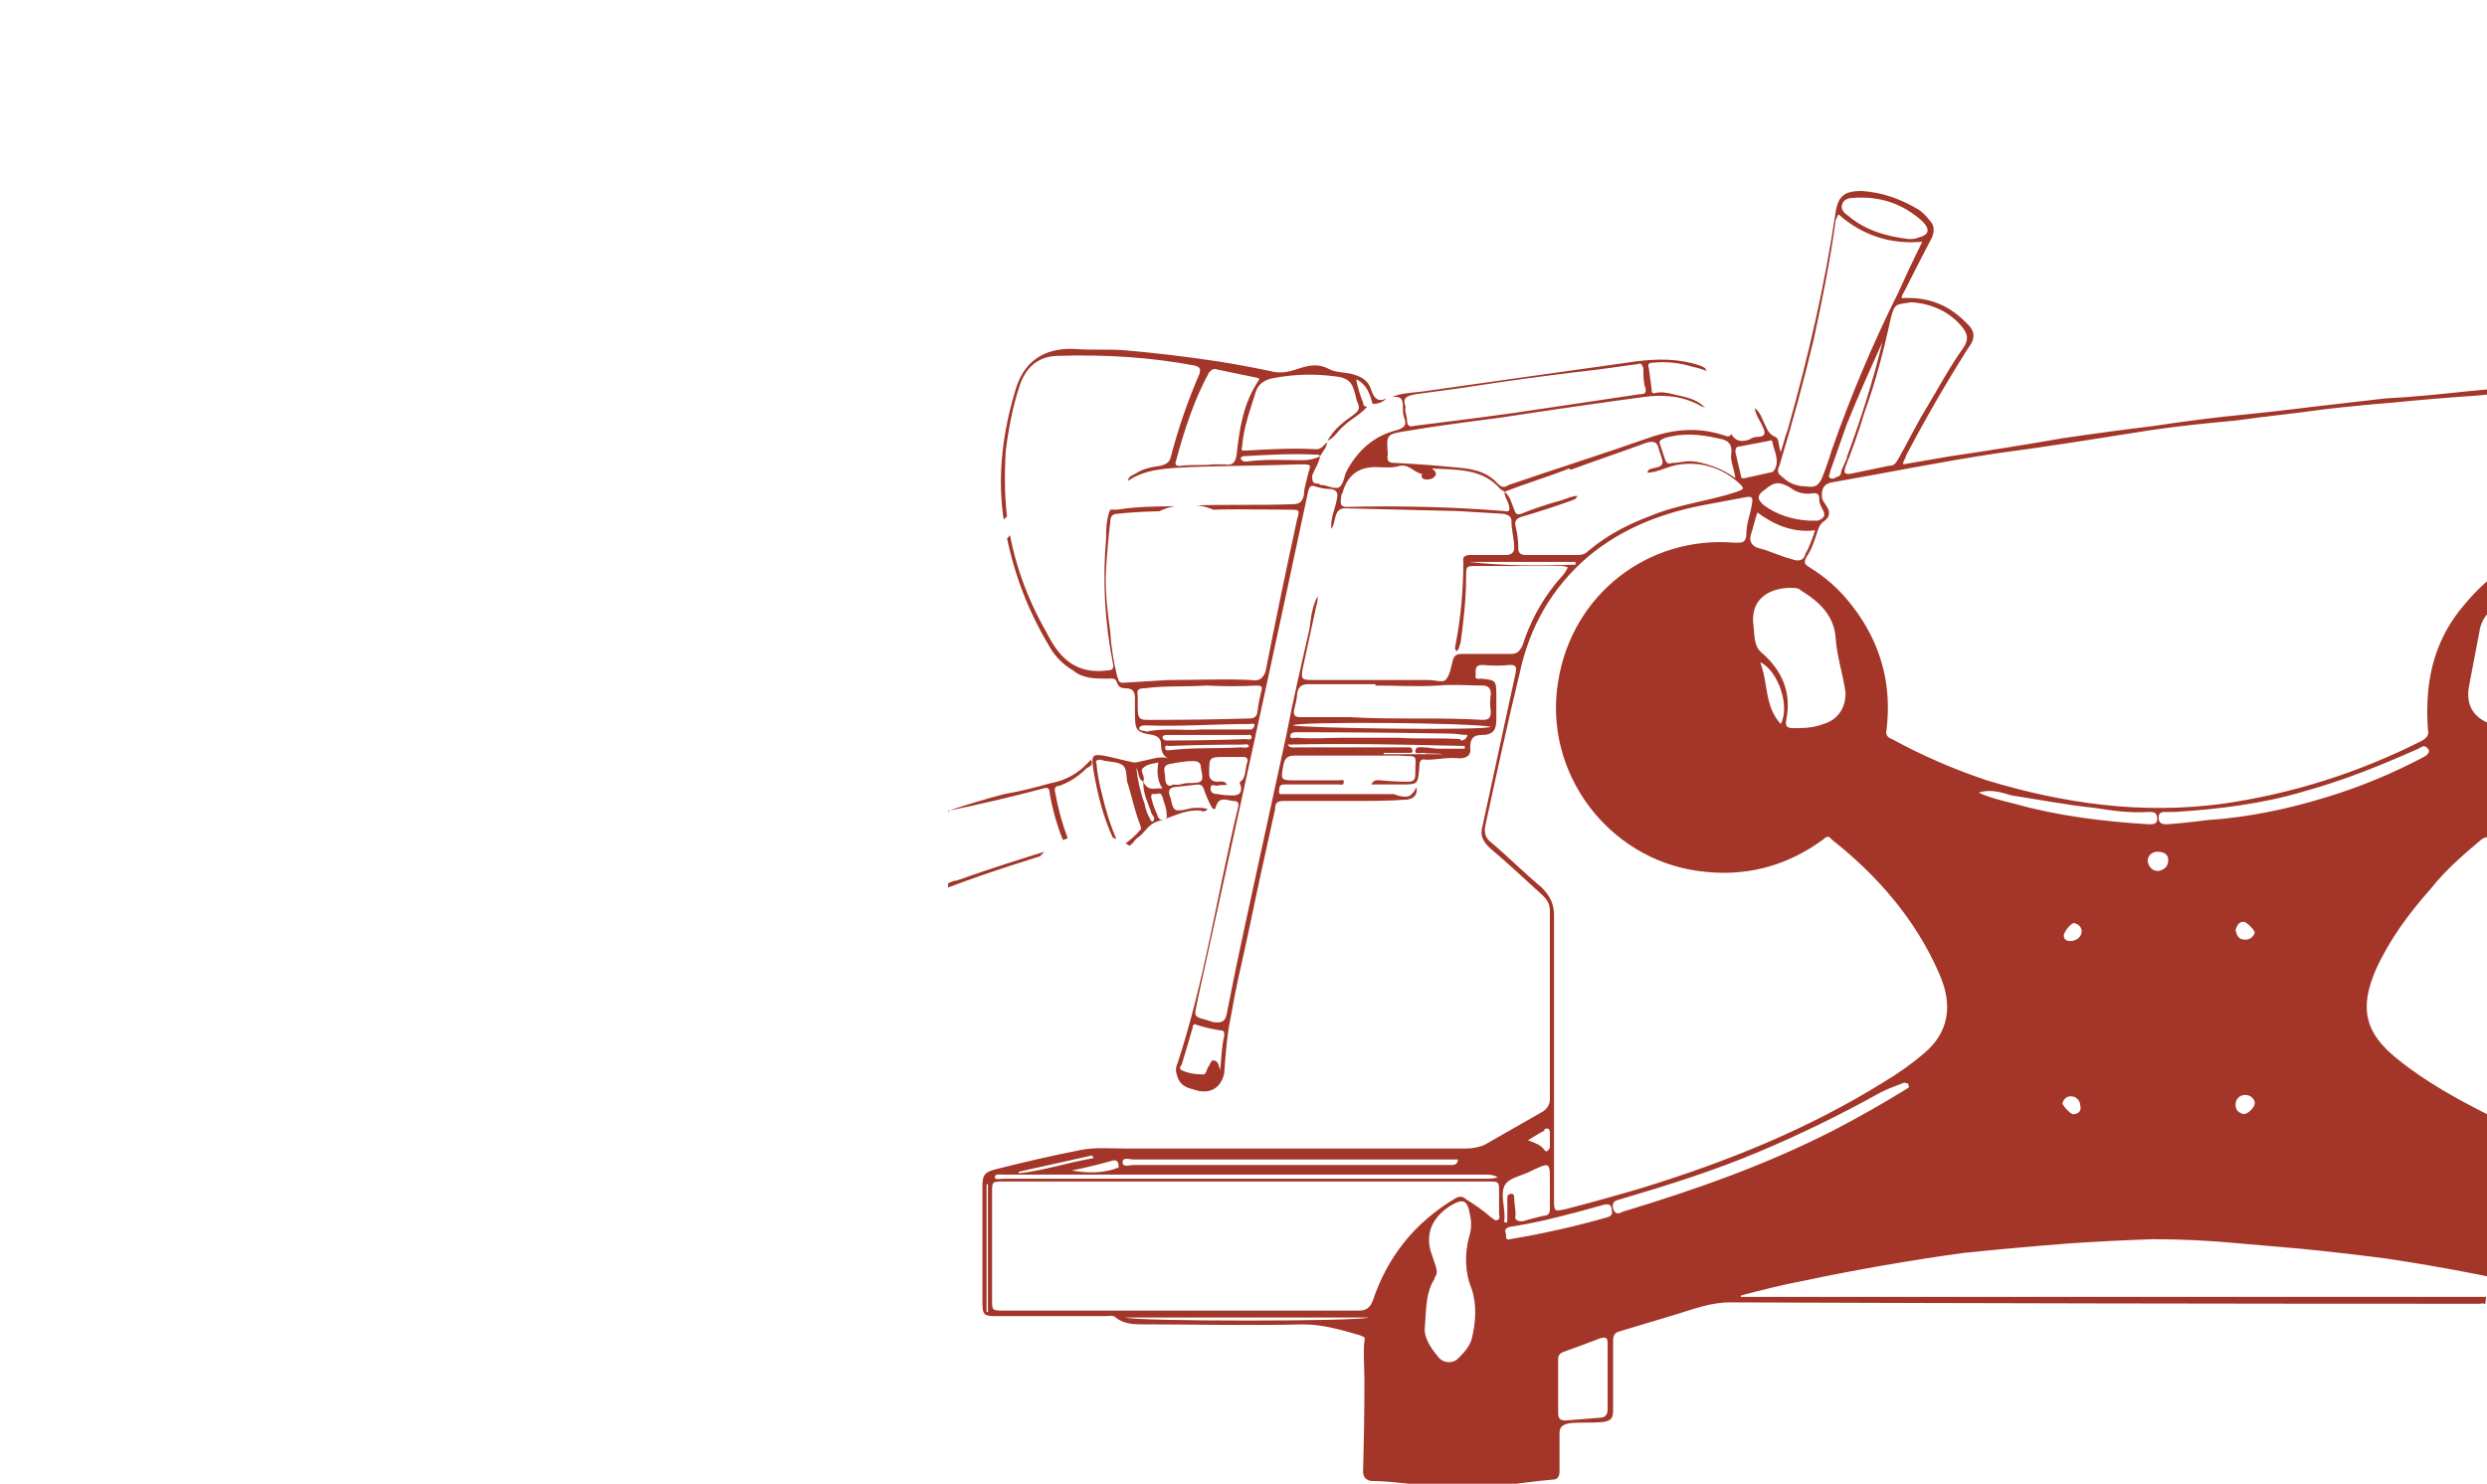 <svg version="1.2" xmlns="http://www.w3.org/2000/svg" viewBox="0 0 181 108" width="181" height="108">
	<title>category_3-svg</title>
	<defs>
		<clipPath clipPathUnits="userSpaceOnUse" id="cp1">
			<path d="m0 15c0-8.28 6.72-15 15-15h151c8.28 0 15 6.72 15 15v78c0 8.28-6.72 15-15 15h-151c-8.28 0-15-6.72-15-15zm13.46 28.02l-0.82-1.64 0.82-1.21 0.82 1.21zm-4.84-10.02l-0.06 0.02v-0.02h-1.7v14h1.7v-11.22l4.9 7.24 4.9-7.28v11.26h1.68v-14h-1.68v0.02l-0.06-0.02-4.84 7.17zm9.74 2.74v-2.72l0.74 0.3 0.66 0.34zm-9.8-2.72v2.75l-1.42-2.09 0.68-0.36zm22.45 13.97v-5.42q0-1.6-0.46-2.66-0.44-1.08-1.36-1.62-0.92-0.54-2.3-0.54-0.94 0-1.7 0.28-0.76 0.28-1.32 0.8-0.56 0.5-0.94 1.2l1.42 0.58q0.4-0.72 1.02-1.06 0.64-0.34 1.5-0.34 0.9 0 1.44 0.4 0.54 0.38 0.8 1.16 0.18 0.53 0.26 1.26h-2.76q-1.82 0-2.84 0.82-1 0.8-1 2.32 0 1.44 0.98 2.26 1 0.8 2.78 0.8 1.88 0 2.88-1.2 0.07-0.08 0.13-0.16l0.03 1.12zm-1.64-5.96h0.76v1.34h-0.7l-0.02-0.66q-0.01-0.36-0.04-0.68zm0.17 4.84l-0.09-3.1h0.96q0 1.91-0.87 3.1zm-0.11-3.1q0 0.88-0.34 1.58-0.34 0.68-0.98 1.08-0.64 0.4-1.52 0.4-1.04 0-1.62-0.44-0.58-0.46-0.58-1.24 0-0.86 0.58-1.32 0.6-0.46 2-0.46h2.46l0.02 0.4zm11.17 3.74q1.14-0.72 1.74-2l-1.46-0.66q-0.4 0.9-1.18 1.4-0.76 0.5-1.74 0.5-0.98 0-1.76-0.48-0.76-0.48-1.2-1.32-0.42-0.86-0.42-1.96 0-1.1 0.42-1.94 0.44-0.86 1.18-1.34 0.76-0.48 1.74-0.48 0.98 0 1.74 0.46 0.76 0.44 1.16 1.24l1.46-0.66q-0.6-1.2-1.74-1.86-1.14-0.66-2.58-0.66-1.46 0-2.6 0.68-1.14 0.66-1.78 1.84-0.62 1.18-0.62 2.72 0 1.54 0.64 2.72 0.64 1.18 1.78 1.86 1.14 0.66 2.62 0.66 1.46 0 2.6-0.72zm10.82 0q1.14-0.72 1.74-2l-1.46-0.66q-0.4 0.9-1.18 1.4-0.76 0.5-1.74 0.5-0.98 0-1.76-0.48-0.76-0.48-1.2-1.32-0.42-0.86-0.42-1.96 0-1.1 0.42-1.94 0.44-0.86 1.18-1.34 0.76-0.48 1.74-0.48 0.98 0 1.74 0.46 0.76 0.44 1.16 1.24l1.46-0.66q-0.6-1.2-1.74-1.86-1.14-0.66-2.58-0.66-1.46 0-2.6 0.68-1.14 0.66-1.78 1.84-0.62 1.18-0.62 2.72 0 1.54 0.64 2.72 0.64 1.18 1.78 1.86 1.14 0.66 2.62 0.66 1.46 0 2.6-0.72zm5.36 0.48v-5.18q0-1.7 0.72-2.62 0.74-0.94 2.06-0.94 0.76 0 1.36 0.3 0.6 0.28 0.94 1.06 0.36 0.78 0.36 2.26v5.12h1.6v-5.72q0.02-2.28-1.04-3.4-1.06-1.12-2.86-1.12-1.24 0-2.12 0.6-0.61 0.42-1.02 1.1v-5.72h-1.6v14.26zm0-8.54v3.36h-0.78q0-1.58 0.46-2.72 0.14-0.35 0.32-0.64zm11.25 8.54l0.04-10h-1.6l-0.04 10zm-0.08-12.62q0.3-0.3 0.3-0.7 0-0.42-0.3-0.7-0.28-0.3-0.7-0.3-0.4 0-0.7 0.3-0.3 0.28-0.3 0.7 0 0.4 0.3 0.7 0.3 0.3 0.7 0.3 0.42 0 0.7-0.3zm4.63 12.62v-5.18q0-1.7 0.72-2.62 0.74-0.94 2.06-0.94 0.76 0 1.36 0.3 0.6 0.28 0.94 1.06 0.34 0.78 0.34 2.26v5.12h1.6v-5.72q0.02-2.28-1.04-3.4-1.04-1.12-2.86-1.12-1.24 0-2.12 0.6-0.61 0.43-1.02 1.13l-0.08-1.49h-1.5v10zm0-5.18h-0.78q0-1.58 0.46-2.72 0.14-0.33 0.3-0.61l0.02 0.35zm15.87 5.1q0.84-0.32 1.46-0.9 0.64-0.58 1.04-1.36l-1.42-0.7q-0.4 0.8-1.12 1.3-0.72 0.5-1.78 0.5-0.98 0-1.74-0.46-0.76-0.48-1.2-1.3-0.38-0.73-0.43-1.7h6.83v-1.38h-0.73q0.11 0.63 0.11 1.38h1.6q0-1.68-0.56-2.92-0.56-1.24-1.58-1.92-1.02-0.7-2.42-0.7-1.42 0-2.54 0.68-1.12 0.66-1.76 1.84-0.62 1.18-0.62 2.72 0 1.54 0.64 2.72 0.64 1.18 1.74 1.86 1.12 0.66 2.58 0.66 1.06 0 1.9-0.32zm-5.19-4.62h-0.59v-1.38h0.69q-0.11 0.51-0.11 1.1 0 0.14 0.01 0.28zm0.39-2.3q0.4-0.86 1.12-1.32 0.74-0.48 1.72-0.48 0.98 0 1.64 0.5 0.66 0.5 1 1.42 0.14 0.37 0.23 0.8h-6q0.1-0.49 0.29-0.92zm-70.94 30.92q0.84-0.32 1.46-0.9 0.64-0.58 1.04-1.36l-1.42-0.7q-0.4 0.8-1.12 1.3-0.72 0.5-1.78 0.5-0.98 0-1.74-0.46-0.76-0.48-1.2-1.3-0.38-0.73-0.43-1.7h6.83v-1.38h-0.74q0.12 0.63 0.12 1.38h1.6q0-1.68-0.56-2.92-0.56-1.24-1.58-1.92-1.02-0.7-2.42-0.7-1.42 0-2.54 0.68-1.12 0.66-1.76 1.84-0.62 1.18-0.62 2.72 0 1.54 0.64 2.72 0.64 1.18 1.74 1.86 1.12 0.66 2.58 0.66 1.06 0 1.9-0.32zm-5.19-4.62h-0.59v-1.38h0.69q-0.11 0.51-0.11 1.1 0 0.14 0.01 0.28zm0.39-2.3q0.4-0.86 1.12-1.32 0.74-0.48 1.72-0.48 0.98 0 1.64 0.5 0.66 0.5 1 1.42 0.14 0.37 0.22 0.8h-5.99q0.1-0.49 0.29-0.92zm14.88 6.9q0.82-0.36 1.3-1.02 0.48-0.66 0.48-1.56 0-0.68-0.34-1.28-0.34-0.6-1-1.06-0.66-0.48-1.64-0.72l-1-0.26q-0.84-0.22-1.28-0.56-0.42-0.36-0.42-0.76 0-0.7 0.52-1.08 0.52-0.38 1.44-0.38 0.86 0 1.46 0.3 0.6 0.28 0.86 0.96l1.4-0.62q-0.24-0.64-0.76-1.1-0.52-0.48-1.24-0.74-0.72-0.26-1.6-0.26-1.84 0-2.78 0.8-0.92 0.78-0.92 2.2 0 0.92 0.76 1.66 0.76 0.72 2.12 1.08l0.96 0.26q0.9 0.24 1.36 0.62 0.48 0.38 0.48 1 0 0.66-0.64 1.04-0.62 0.36-1.56 0.36-0.82 0-1.5-0.42-0.68-0.42-1.02-1.08l-1.4 0.58q0.24 0.64 0.78 1.18 0.56 0.54 1.38 0.88 0.82 0.32 1.92 0.32 1.06 0 1.88-0.34zm5.63 4.1v-5.68q0.47 0.77 1.16 1.26 0.96 0.66 2.22 0.66 1.34 0 2.36-0.66 1.02-0.66 1.58-1.84 0.58-1.2 0.58-2.74 0-1.56-0.58-2.74-0.56-1.18-1.58-1.84-1.02-0.66-2.36-0.66-1.26 0-2.22 0.66-0.7 0.49-1.16 1.27l-0.1-1.69h-1.5v14zm0-5.68q-0.16-0.27-0.3-0.58-0.52-1.2-0.52-2.74 0-1.56 0.52-2.74 0.14-0.3 0.3-0.57v0.15zm1.46-0.02q-0.68-0.48-1.08-1.34-0.38-0.86-0.38-1.96 0-1.1 0.38-1.96 0.4-0.86 1.08-1.34 0.7-0.48 1.58-0.48 0.94 0 1.68 0.48 0.74 0.48 1.14 1.34 0.42 0.86 0.42 1.96 0 1.1-0.44 1.96-0.42 0.86-1.16 1.34-0.72 0.48-1.66 0.48-0.88 0-1.56-0.48zm10.78-5.6q0.52-0.66 1.32-0.94 0.82-0.3 1.7-0.3v-1.5q-1.08 0-2.06 0.5-0.88 0.44-1.48 1.34v-1.8h-1.6v10h1.6v-5.5q0-1.14 0.52-1.8zm-0.52-0.9v2.7l-0.72 0.08q0-1.62 0.62-2.62 0.05-0.08 0.1-0.16zm11.48 8.12q0.84-0.32 1.46-0.9 0.64-0.58 1.04-1.36l-1.42-0.7q-0.4 0.8-1.12 1.3-0.72 0.5-1.78 0.5-0.98 0-1.74-0.46-0.76-0.48-1.2-1.3-0.39-0.73-0.43-1.7h6.83v-1.38h-0.74q0.12 0.63 0.12 1.38h1.6q0-1.68-0.56-2.92-0.56-1.24-1.58-1.92-1.02-0.7-2.42-0.7-1.42 0-2.54 0.68-1.12 0.66-1.76 1.84-0.62 1.18-0.62 2.72 0 1.54 0.64 2.72 0.64 1.18 1.74 1.86 1.12 0.66 2.58 0.66 1.06 0 1.9-0.32zm-5.19-4.62h-0.59v-1.38h0.68q-0.1 0.51-0.1 1.1 0 0.14 0.01 0.28zm0.39-2.3q0.4-0.86 1.12-1.32 0.74-0.48 1.72-0.48 0.98 0 1.64 0.5 0.66 0.5 1 1.42 0.14 0.37 0.22 0.8h-6q0.1-0.49 0.3-0.92zm14.87 6.9q0.82-0.36 1.3-1.02 0.48-0.66 0.48-1.56 0-0.68-0.34-1.28-0.34-0.6-1-1.06-0.66-0.48-1.64-0.72l-1-0.26q-0.84-0.22-1.28-0.56-0.42-0.36-0.42-0.76 0-0.7 0.52-1.08 0.52-0.38 1.44-0.38 0.86 0 1.46 0.3 0.6 0.28 0.86 0.96l1.4-0.62q-0.24-0.64-0.76-1.1-0.52-0.48-1.24-0.74-0.72-0.26-1.6-0.26-1.84 0-2.78 0.8-0.92 0.78-0.92 2.2 0 0.92 0.76 1.66 0.76 0.72 2.12 1.08l0.96 0.26q0.9 0.24 1.36 0.62 0.48 0.38 0.48 1 0 0.66-0.64 1.04-0.62 0.36-1.56 0.36-0.82 0-1.5-0.42-0.68-0.42-1.02-1.08l-1.4 0.58q0.24 0.64 0.78 1.18 0.56 0.54 1.38 0.88 0.82 0.32 1.92 0.32 1.06 0 1.88-0.34zm9.32 0q0.82-0.36 1.3-1.02 0.48-0.66 0.48-1.56 0-0.68-0.34-1.28-0.34-0.6-1-1.06-0.66-0.48-1.64-0.72l-1-0.26q-0.84-0.22-1.28-0.56-0.42-0.36-0.42-0.76 0-0.7 0.52-1.08 0.52-0.38 1.44-0.38 0.86 0 1.46 0.3 0.6 0.28 0.86 0.96l1.4-0.62q-0.24-0.64-0.76-1.1-0.52-0.48-1.24-0.74-0.72-0.26-1.6-0.26-1.84 0-2.78 0.8-0.92 0.78-0.92 2.2 0 0.92 0.76 1.66 0.76 0.72 2.12 1.08l0.96 0.26q0.9 0.24 1.36 0.62 0.48 0.38 0.48 1 0 0.66-0.64 1.04-0.62 0.36-1.56 0.36-0.82 0-1.5-0.42-0.68-0.42-1.02-1.08l-1.4 0.58q0.24 0.64 0.78 1.18 0.56 0.54 1.38 0.88 0.82 0.32 1.92 0.32 1.06 0 1.88-0.34zm11-0.32q1.12-0.68 1.74-1.86 0.64-1.18 0.64-2.72 0-1.54-0.64-2.72-0.62-1.18-1.76-1.84-1.12-0.68-2.6-0.68-1.44 0-2.58 0.68-1.14 0.66-1.78 1.84-0.62 1.18-0.62 2.72 0 1.54 0.64 2.72 0.64 1.18 1.78 1.86 1.14 0.66 2.6 0.66 1.46 0 2.58-0.66zm-4.32-1.32q-0.76-0.48-1.2-1.32-0.42-0.84-0.42-1.94 0-1.1 0.42-1.94 0.44-0.84 1.18-1.3 0.74-0.48 1.72-0.48 0.98 0 1.72 0.48 0.76 0.46 1.18 1.3 0.44 0.84 0.44 1.94 0 1.1-0.42 1.94-0.42 0.84-1.16 1.32-0.74 0.46-1.72 0.46-0.98 0-1.74-0.46z"/>
		</clipPath>
	</defs>
	<style>
		.s0 { fill: #a33628 } 
	</style>
	<g id="Clip-Path" clip-path="url(#cp1)">
		<g id="Layer">
			<path id="Layer" fill-rule="evenodd" class="s0" d="m69 59q0.1 0 0.1 0-0.1 0.1-0.1 0.1zm0.1 0c0.5-0.2 2.8-0.9 4-1.2 1.2-0.2 2.3-0.5 3.4-0.8q1.6-0.3 2.7-1.5 0.1-0.1 0.2-0.2 0 0 0 0c0.2 0.4-0.1 0.5-0.3 0.6-0.6 0.6-1.2 1-2 1.3-0.3 0-0.4 0.2-0.3 0.5q0.3 1.7 0.9 3.3c0.1 0.3 0.2 0.4 0.5 0.4 0.8-0.2 1.6-0.2 2.5 0 0.3 0.1 0.4 0 0.3-0.4-0.7-1.5-1.1-3.1-1.4-4.8-0.2-1.3-0.2-1.4 1.2-1.1q0.8 0.2 1.7 0.4 0.3 0 0.6-0.1c0.6-0.1 1.3-0.4 1.9-0.2-0.4-0.2-0.5-0.6-0.5-1 0-0.4-0.2-0.6-0.6-0.7-1.2-0.2-1.3-0.3-1.3-1.6q0-0.5 0-1.1c0-0.5-0.2-0.7-0.7-0.7-0.3 0-0.5-0.1-0.6-0.4-0.1-0.4-0.4-0.3-0.7-0.3-0.9 0-1.8 0-2.5-0.6-0.7-0.4-1.3-1-1.7-1.7-1.8-3-2.9-6.1-3.4-9.6-0.4-3.1 0-6.1 0.9-9.1 0.6-2.1 2.1-3.1 4.3-3 1.3 0.1 2.5 0 3.7 0.1q3.4 0.3 6.7 0.8 1.9 0.3 3.8 0.7c0.7 0.2 1.3 0.1 1.9-0.1 0.9-0.3 1.6-0.5 2.5 0 0.4 0.2 1 0.2 1.5 0.3 0.8 0.2 1.3 0.5 1.5 1.2 0.2 0.6 0.5 0.9 1.1 0.6-0.3 0.3-0.6 0.4-1 0.4-0.2-0.7-0.4-1.4-1.2-1.8 0.1 0.6 0.3 1.2 0.5 1.7q0 0.3 0.3 0.3c-0.5 0.6-1.2 0.9-1.7 1.4-0.4 0.3-0.6 0.8-1.2 1.1 0.5-0.9 1.2-1.4 1.9-1.9 0.4-0.3 0.5-0.5 0.3-0.9-0.1-0.2-0.1-0.4-0.2-0.7-0.2-0.8-0.5-1.1-1.4-1.2q-2.2-0.3-4.4 0.1c-0.7 0.1-1.2 0.4-1.4 1-0.4 1.3-0.9 2.6-1 4-0.1 0.3 0 0.3 0.2 0.3 1.8-0.1 3.5-0.2 5.2-0.1 0.4 0 0.5-0.3 0.8-0.5-0.1 0.5-0.4 0.7-0.5 1q0 0 0-0.1c-0.1 0.6-0.4 1-0.6 1.5 0 0.4 0 0.6 0.4 0.6q0.1 0 0.2 0.1c0.5 0 0.9 0.3 1.3 0.2 0.4-0.2 0.4-0.8 0.6-1.2 0.8-1.5 2-2.6 3.7-3 0.5-0.2 0.7-0.3 0.5-0.9-0.1-0.2-0.1-0.5-0.1-0.8 0-0.5-0.1-0.8-0.8-0.7 0.7-0.3 1.4-0.3 2.2-0.4q7.8-1.1 15.6-2.2c1.6-0.2 3.1-0.2 4.6 0.3 0.2 0.1 0.4 0.1 0.5 0.4q-0.5-0.2-1-0.3c-1-0.3-1.9-0.4-2.9-0.3-0.3 0-0.4 0.1-0.3 0.4q0.1 0.8 0.2 1.5c0 0.2 0 0.4 0.3 0.3 0.4-0.1 0.9 0 1.3 0.1 0.8 0.2 1.7 0.3 2.3 1-0.1-0.1-0.3-0.1-0.4-0.2-1.3-0.7-2.7-0.8-4.1-0.6q-5.2 0.7-10.4 1.5c-2.3 0.3-4.7 0.6-7 1-1.3 0.2-1.3 0.3-1.2 1.6q0 0.1 0 0.1c-0.1 0.5 0.1 0.6 0.6 0.6q2.1 0.1 4.1 0.3c1.2 0.1 2.4 0.2 3.3 1.2 0.3 0.3 0.5 0.3 0.8 0.1 3.5-1.2 7-2.3 10.4-3.5 1.8-0.6 3.5-0.7 5.3-0.1 0.1 0 0.3 0.2 0.5-0.1 0.3 0.5 0.7 0.6 1.3 0.4q0.3-0.2 0.6-0.2c0.6 0 0.6-0.3 0.4-0.7-0.2-0.5-0.5-0.8-0.6-1.4 0.4 0.3 0.5 0.7 0.7 1.1 0.2 0.4 0.3 0.8 0.8 1 0.3 0.1 0.2 0.6 0.4 1.1 0.2-0.6 0.3-1.1 0.5-1.6 1.5-5.3 2.7-10.5 3.5-15.9 0.2-1.2 0.7-1.5 1.9-1.5 1.5 0.1 2.9 0.6 4.2 1.4q0.4 0.3 0.7 0.7c0.4 0.4 0.4 0.8 0.2 1.3q-1 1.9-2 3.9c-0.1 0.2-0.2 0.3-0.2 0.5 1.8-0.1 3.3 0.4 4.6 1.7 0.8 0.7 0.8 1.2 0.2 2q-2.4 3.8-4.5 7.8c0 0.2-0.2 0.3-0.2 0.6q1.8-0.3 3.5-0.6 4.1-0.6 8.1-1.3 3.4-0.5 6.7-0.9 2.6-0.4 5.3-0.7 3.1-0.3 6.3-0.7 2.6-0.3 5.2-0.6c2-0.1 3.9-0.3 5.8-0.5q3-0.3 6-0.5 3.3-0.2 6.7-0.4 2.2-0.2 4.4-0.3c3.6-0.3 7.2-0.3 10.9-0.4 2-0.1 4-0.1 6-0.2 0.9 0 1.3 0.4 1.2 1.3-0.3 3-0.6 5.9-0.9 8.9-0.2 2.4-0.7 4.9-1 7.3-0.7 4.8-1.7 9.5-2.8 14.2q-2 9-4.9 17.7-1.4 4.3-3.1 8.5c-0.1 0.4-0.1 0.5 0.3 0.8 1.1 0.7 2.2 1.6 3 2.7 0.2 0.4 0.5 0.5 0.9 0.1 0.3-0.3 0.8-0.6 1.3-0.9 0.3-0.2 0.5-0.2 0.9 0 3.7 2.3 5.9 5.7 6.6 10 0.2 1.4 0.1 2.8 0.1 4.2 0 1.8 0 3.6 0 5.4 0.1 0.6-0.1 0.9-0.7 0.9-2.4 0.1-4.7 0.7-7.1 0.5q-1.5 0-3.1-0.3c-0.8-0.1-1.7-0.1-2.6-0.2-0.7-0.1-0.8-0.2-0.8-0.9 0-0.8 0-1.7 0-2.5 0-0.5-0.1-0.7-0.7-0.7q-2.1 0-4.3-0.2c-0.6 0-0.8-0.3-0.8-0.9 0.1-1.8 0-3.6 0.1-5.5 0-0.4-0.2-0.7-0.6-0.8q-2.3-0.6-4.5-1.3c-0.4-0.1-0.6 0-0.6 0.5 0.1 0.4 0 0.9 0 1.4q0 0.6-0.6 0.6-0.5 0.1-1.1 0c-0.3 0-0.5 0.2-0.5 0.5 0 0.8-0.7 1.5-1.6 1.7q-1.4 0.2-2.9-0.1c-1-0.1-1.6-0.8-1.6-1.8q0-1.2 0-2.4c0-0.4-0.1-0.6-0.5-0.5q-0.3 0-0.6 0-27 0-54-0.1c-1.4 0-2.7 0.5-4 0.9-1.3 0.4-2.7 0.8-4 1.2-0.4 0.1-0.5 0.3-0.5 0.7q0 2.5 0 5c0 0.6-0.1 0.8-0.7 0.9-0.9 0.1-1.7 0-2.5 0.1-0.5 0.1-0.7 0.3-0.7 0.7 0 1 0 1.9 0 2.8q0 0.6-0.5 0.6c-2.4 0.2-4.7 0.7-7.1 0.6q-1.7 0-3.4-0.3c-0.9-0.1-1.8-0.2-2.7-0.2q-0.6-0.1-0.6-0.7 0.1-3.3 0.1-6.7c0-0.9-0.1-1.9 0-2.8 0.1-0.3-0.1-0.3-0.3-0.4-1.4-0.4-2.7-0.8-4.2-0.8-3.8 0.1-7.7 0-11.5 0-0.7 0-1.5 0-2.1-0.5-0.2-0.2-0.5-0.1-0.7-0.1q-4 0-8 0c-0.9 0-1-0.1-1-1q0-4.2 0-8.5c0-0.8 0.2-1 1-1.2 2-0.5 4.1-1 6.2-1.4 1-0.2 2.1-0.1 3.2-0.1q12.4 0 24.8 0c0.5 0 1-0.1 1.4-0.3q2.1-1.2 4.2-2.4c0.3-0.2 0.5-0.5 0.5-0.9q0-6.8 0-13.7c0-0.5-0.2-0.8-0.5-1.1-1.3-1.2-2.6-2.4-3.9-3.5-0.5-0.5-0.7-0.9-0.5-1.6 0.8-3.7 1.6-7.4 2.4-11.1 0.1-0.5 0-0.6-0.4-0.6q-1 0.1-2 0c-0.6 0-0.5 0.4-0.5 0.7-0.1 0.4 0.2 0.3 0.4 0.3 1 0.1 1.1 0.1 1.1 1.1q0 0.9 0 1.9c0 0.7-0.2 1.1-1.1 1.1-0.6 0-0.8 0.3-0.8 0.9 0.1 0.6-0.3 0.8-0.8 0.8-0.8-0.1-1.6 0.1-2.4 0.1-0.4-0.1-0.5 0.1-0.5 0.5-0.1 1.3-0.1 1.3-1.3 1.3-0.7 0-1.4 0-2.2 0 0.2-0.4 0.5-0.3 0.7-0.3q1 0.1 2 0.1c0.4 0 0.5-0.2 0.5-0.5 0-1.6 0.3-1.3-1.2-1.4-2.5 0-5.1 0-7.6 0-0.5 0-0.7 0.2-0.8 0.7-0.2 1.1-0.2 1.1 0.9 1.1q1.6 0 3.1 0c0.2 0 0.4-0.1 0.4 0.1 0 0.3-0.2 0.2-0.4 0.2q-1.7 0-3.4 0-0.2 0-0.5 0c-0.3 0-0.4 0.1-0.4 0.4-0.1 0.4 0.2 0.3 0.4 0.3q2.1 0 4.1 0 1.9 0 3.8 0 0.1 0 0.3 0.1c0.8 0.2 1 0.1 1.4-0.6q0.1 0.8-0.7 0.9c-1.3 0.1-2.7 0.1-4 0.1q-2.5 0-5 0c-0.5 0-0.6 0.2-0.6 0.6q-1.1 4.9-2.1 9.7c-0.4 1.8-0.8 3.5-1.1 5.3-0.3 1.4-0.4 2.8-0.5 4.2-0.2 1-0.9 1.5-1.9 1.3-0.6-0.2-1.2-0.2-1.5-1-0.1-0.3-0.2-0.6 0-1 2-6.1 2.9-12.4 4.4-18.6 0.1-0.4 0-0.5-0.4-0.5-0.5-0.1-1-0.3-1.2 0.4-0.1 0.4-0.3 0.1-0.4-0.1q-0.3-0.6-0.5-1.2-0.1-0.3-0.4-0.3-0.9 0.1-1.8 0.2-0.4 0.1-0.3 0.5 0 0.1 0.1 0.3c0.2 0.9 0.2 1 1.2 0.8 0.3-0.1 0.6-0.1 0.9-0.1q0.3 0 0.6 0.1c-0.2 0.2-0.4 0.2-0.5 0.1-1.2-0.1-2.1 0.5-3.2 0.8-0.6 0.2-0.9 0.8-1.3 1.1q-0.3 0.2-0.4 0.4c-0.5 0.5-1 0.8-1.8 0.4-0.9-0.4-2-0.3-3 0-2.9 0.9-5.8 1.8-8.7 2.9v-0.3c0.2-0.1 0.4-0.2 0.6-0.2q3.7-1.3 7.4-2.4c0.4-0.1 0.5-0.3 0.3-0.7-0.4-1-0.7-2.1-0.9-3.2 0-0.5-0.2-0.5-0.5-0.4q-3.4 0.9-6.8 1.6zm27-25.8q-0.1-0.1-0.2-0.1c-1.8-0.1-3.5 0-5.3 0.1-0.1 0-0.3 0-0.3 0.2 0.1 0.2 0.3 0.2 0.4 0.2 1.4-0.2 2.8-0.1 4.1-0.1 0.5 0 0.9-0.1 1.3-0.3zm0 0q0 0 0 0 0 0 0 0 0 0 0 0zm-10.9 22q-0.1 0-0.2 0 0.1 0 0.2 0zm29-21.1c-1.5 0.6-3.2 1.1-4.7 1.7-0.1-0.1-0.2-0.1-0.3-0.2-1.3-1.5-3.1-1.4-5-1.5 0.3 0.2 0.4 0.4 0.2 0.6-0.2 0.2-0.4 0.2-0.6 0.2-0.3 0-0.4-0.2-0.3-0.4-0.6-0.1-0.9-0.7-1.6-0.6-0.6 0.2-1.2 0.1-1.8 0.1q-1.9 0-2.4 1.9c-0.1 0.1-0.1 0.3-0.1 0.4-0.1 0.5 0.1 0.6 0.4 0.6 3.9-0.1 7.7 0 11.5 0.3 0.4 0.1 0.4-0.1 0.3-0.5-0.1-0.3-0.3-0.5-0.3-0.9 0.4 0.3 0.5 0.8 0.7 1.3 0.1 0.3 0.2 0.4 0.5 0.3q1.5-0.6 3-1c0.3-0.1 0.7-0.3 1.1-0.3-0.1 0.3-0.4 0.3-0.6 0.4q-1.7 0.6-3.4 1.1c-0.4 0.1-0.6 0.3-0.5 0.7q0.2 0.8 0.2 1.6c0 0.4 0.2 0.5 0.6 0.5q1.9 0 3.7 0c0.4 0 0.6-0.1 0.8-0.3 1.3-1.1 2.8-1.9 4.4-2.5 2.1-0.9 4.3-1.1 6.4-1.8 0.5-0.2 0.6-0.2 0.2-0.6-1.2-1.1-2.7-1.6-4.3-1.4-0.9 0.1-1.6 0.6-2.4 0.6q0-0.1 0.1-0.2c0.3-0.2 0.9-0.1 1-0.5 0-0.3-0.2-0.7-0.3-1.1-0.1-0.4-0.3-0.5-0.8-0.4-1.9 0.7-3.7 1.3-5.6 2zm-18.3 9.3c0 0.2 0 0.4-0.1 0.7q-0.5 2.3-1 4.6c-0.1 0.7-0.1 0.8 0.7 0.8q4.2 0 8.5 0c0.4 0 1 0.2 1.2 0 0.3-0.3 0.4-0.9 0.5-1.3 0.1-0.5 0.3-0.6 0.7-0.6 1.2 0 2.4 0 3.6 0 0.4 0 0.6-0.2 0.8-0.6q0.8-2.5 2.4-4.5c0.3-0.4 0.7-0.7 0.9-1.2-0.2-0.1-0.4-0.1-0.6-0.1q-3 0-6 0c-0.8 0-0.8 0-0.8 0.8 0 1.7-0.2 3.3-0.4 4.8-0.1 0.2-0.1 0.5-0.3 0.6-0.1-0.1-0.1-0.2-0.1-0.3q0.6-3 0.6-6.2c-0.1-0.4 0.2-0.5 0.5-0.5q1.3 0 2.6 0c0.4 0 0.6-0.2 0.6-0.5 0-0.7-0.2-1.3-0.2-2q0-0.4-0.6-0.5-1.6-0.1-3.3-0.2-4.1-0.1-8.2-0.2c-0.4 0-0.6 0.2-0.7 0.6-0.1 0.3-0.1 0.6-0.3 0.9-0.1-0.8 0.3-1.5 0.4-2.2 0.1-0.4 0-0.6-0.4-0.7q-0.6 0-1.2-0.2c-0.3-0.1-0.4 0-0.5 0.4q-0.9 4.2-1.8 8.4-1.4 6.5-2.8 12.9-1.7 7.8-3.4 15.5c-0.3 1.6-0.5 1.3 1.1 1.8 0.7 0.1 0.9-0.1 1-0.7q0.6-3.1 1.3-6.3 1.5-6.9 3-13.8c0.5-2.6 1.1-5.2 1.7-7.8 0.1-0.8 0.2-1.7 0.6-2.4zm-15.4-4.1c0-0.7 0-1.5 0.3-2.2q0.2 0 0.5 0c1.8-0.3 3.6-0.2 5.4-0.3 2.4-0.1 4.9 0 7.4-0.1 0.5 0 0.7-0.2 0.8-0.7 0-0.5 0.2-1 0.3-1.5 0.2-0.7 0.3-0.7-0.6-0.7-2.6 0.1-5.4 0.1-8.1 0.2-1.5 0.1-3.1 0.1-4.4 1 0-0.3 0.3-0.4 0.5-0.5 0.6-0.4 1.2-0.5 1.9-0.6 0.3-0.1 0.6-0.2 0.7-0.6q0.8-3.1 2.1-6.1c0.1-0.4 0-0.5-0.4-0.6-3.2-0.6-6.5-0.8-9.8-0.7-1.7 0-2.5 1-2.9 2.2-0.5 1.5-0.8 3.1-1 4.7-0.1 1.6-0.1 3.3 0.1 4.9 0.4 3 1.4 5.8 2.9 8.4 0.9 1.8 2.1 3 4.4 2.7 0.3 0 0.5-0.1 0.4-0.5q-0.9-4.5-0.5-9.1zm132.9-12.2q-0.8 0-1.6 0-1.2 0-2.4 0.1c-3.9 0.1-7.8 0.2-11.7 0.4q-2.2 0.1-4.3 0.2-3.5 0.2-7 0.5-3.1 0.2-6.2 0.5-3 0.2-6 0.5-2.5 0.2-5.1 0.5c-2.1 0.3-4.2 0.5-6.3 0.8-2.1 0.2-4.2 0.4-6.2 0.7-3.8 0.6-7.5 1.2-11.3 1.7-4 0.6-7.9 1.4-11.9 2.1q-0.9 0.1-0.8 1.1c0 0.2 0.2 0.4 0.3 0.6 0.3 0.4 0.3 0.8-0.1 1.1-0.3 0.2-0.4 0.4-0.5 0.7-0.2 0.6-0.4 1.3-0.8 1.9-0.3 0.5-0.1 0.6 0.2 0.8q1.8 1.1 3.1 2.8 3.1 4 2.5 9c-0.1 0.4 0.1 0.6 0.4 0.7 2.2 1.2 4.5 2.2 6.9 3 5.6 1.7 11.3 2.5 17.2 1.7q7.6-1.1 14.5-4.6c0.3-0.2 0.5-0.4 0.4-0.8q-0.1-1.3 0-2.6c0.2-2.4 1-4.5 2.5-6.3 2.9-3.6 6.6-5.2 11.2-4.6 2.7 0.3 5.1 1.5 6.9 3.5 3.5 3.7 4.5 8.1 2.6 12.8-1.7 4.6-5.3 7.1-10.1 7.6-3.1 0.3-6-0.5-8.5-2.4-0.2-0.2-0.4-0.2-0.7 0-1.3 1.1-2.6 2.2-3.7 3.6-1.6 1.8-3 3.7-4 5.9-1.2 2.8-0.8 4.6 1.6 6.5 2.1 1.7 4.5 3 6.9 4.2 5.8 2.9 11.9 4.9 18.1 6.6 0.5 0.1 0.7 0 0.9-0.5 1.8-4.7 3.5-9.4 5-14.3q2.3-7.2 4-14.6c1.2-4.9 2.2-9.8 2.9-14.9 0.3-2.5 0.8-5 1-7.6q0.4-4 0.8-8.1c0.1-0.6-0.1-0.8-0.7-0.8zm-100.3 39.5c0 3.4 0 6.8 0 10.3q0 5.2 0 10.4c0 0.9 0 0.9 0.9 0.7q2.7-0.7 5.4-1.5c6.2-1.9 12.2-4.3 17.8-7.8q1.5-0.9 2.8-2c1.8-1.5 2.2-3.5 1.1-5.9-1.7-3.9-4.5-7.1-7.8-9.7-0.2-0.3-0.4-0.2-0.6 0q-4.1 3-9.1 2.3c-6.6-0.9-11.3-7.2-10.2-13.8 1-6.3 6.5-10.6 12.8-10.1 0.5 0 0.9 0.1 0.9-0.7 0-0.7 0.3-1.4 0.4-2.1 0.1-0.5 0-0.6-0.5-0.5q-1.6 0.3-3.2 0.6c-3 0.6-5.8 1.7-8.2 3.7-2.7 2.3-4.3 5.2-5 8.5-0.9 3.7-1.7 7.4-2.5 11.1-0.1 0.5 0 0.9 0.4 1.2 1.3 1.1 2.5 2.3 3.7 3.3 0.6 0.6 0.9 1.2 0.9 2zm-22.4 19.4q-8.8 0-17.6 0c-0.9 0-0.9 0-0.9 0.8q0 3.9 0 7.8c0 0.8 0 0.8 0.9 0.8q12.9 0 25.8 0c0.5 0 0.8-0.2 1-0.7q1.6-4.8 5.9-7.4c0.3-0.2 0.6-0.3 0.9 0q1 0.6 1.8 1.3c0.2 0.1 0.3 0.3 0.5 0.2 0.2-0.1 0.1-0.3 0.1-0.5q0-0.7 0-1.5c0-0.8 0-0.8-0.8-0.8q-8.8 0-17.6 0zm96.7 8.4c-0.3-0.1-0.4-0.1-0.6-0.2q-6.5-1.6-13.2-2.6-3.1-0.4-6.1-0.7-2.3-0.2-4.6-0.4c-2.1-0.2-4.2-0.3-6.2-0.3q-3 0.1-6 0.3-3.9 0.3-7.8 0.7-5.8 0.8-11.5 2c-1.6 0.3-3.2 0.7-4.7 1.1v0.1c20.2 0 40.3 0 60.7 0zm-100.9-57.2c-1.7 0-3.4 0-5.2 0.2-0.4 0-0.5 0.3-0.5 0.6q-0.2 1.7-0.3 3.4c-0.1 1.5 0.1 3.1 0.3 4.6q0.1 1.6 0.5 3.2c0.1 0.3 0.1 0.5 0.4 0.5q1.7-0.1 3.3-0.2c2.1 0 4.1-0.1 6.1 0 0.5 0.1 0.8-0.1 1-0.6q1.1-5.6 2.3-11.1c0.2-0.7 0.2-0.7-0.6-0.7-2.4 0-4.9-0.1-7.3 0.1zm53.4-19.6q0 0 0 0 0 0 0 0zm0 0q-3.5 0.3-6.1-2c-0.1 0.1-0.1 0.3-0.2 0.4-0.4 3-1 5.9-1.6 8.7q-1.1 4.6-2.5 9.2c-0.2 0.4-0.1 0.6 0.2 0.8 0.5 0.5 1.1 0.7 1.7 0.7 0.7 0.1 0.9 0 1.2-0.6q0.4-1 0.7-2c1.4-4 3-7.8 4.9-11.6q0.8-1.8 1.7-3.6zm2.9 6.2c-0.9-1.1-2.2-1.7-3.7-1.8-1.1 0.2-1.2 0-1.5 1.2-0.5 2.3-1.1 4.6-1.9 6.8q-0.6 2-1.4 4c-0.1 0.4-0.1 0.5 0.3 0.5q1.5-0.3 2.9-0.6c0.3 0 0.4-0.1 0.6-0.4 0.7-1.2 1.3-2.5 2.1-3.8 0.9-1.5 1.7-3 2.7-4.4 0.4-0.6 0.3-1-0.1-1.5zm38.8 29c0.5 0.1 0.9 0.2 1.4 0.2 1-0.1 1.2 0 1-1.1-0.2-1.4 0.2-2.7 1.2-3.8 0.6-0.5 0.9-1.1 1-1.8 0-0.2 0.1-0.4 0.1-0.7 0.2-1-0.2-2-1.1-2.4-0.9-0.5-1.9-0.8-2.7 0.1-0.8 0.7-1.7 1.3-2 2.4q-0.4 2.1-0.8 4.2c-0.3 1.5 0.4 2.5 1.9 2.9zm-51.1 0.2q0.2 0 0.4 0c0.7 0 1.3-0.1 1.8-0.3 1.1-0.3 1.7-1.3 1.6-2.4-0.2-1.3-0.6-2.5-0.7-3.8-0.1-1.7-1.2-2.7-2.5-3.5q-0.2-0.2-0.5-0.2c-1.4-0.1-3.2 0.5-3 2.6 0.1 0.7 0 1.6 0.6 2.1 1.5 1.3 2.2 2.9 1.8 4.9-0.1 0.5 0.1 0.6 0.5 0.6zm-27.5-24.3c-0.5 0.1-1 0.2-0.7 0.9-0.1 0.3 0.1 0.7 0.1 1 0 0.4 0.2 0.5 0.5 0.4 3.2-0.4 6.5-0.8 9.7-1.3q3.3-0.5 6.7-1c0.4 0 0.6-0.1 0.4-0.6-0.1-0.4-0.1-0.9-0.1-1.3-0.1-0.3-0.2-0.4-0.4-0.3q-1.4 0.2-2.9 0.4-3.5 0.4-7 0.9-3.2 0.5-6.3 0.9zm1.7 21.2c-1.6 0.1-3.1 0-4.6 0q0-0.1 0-0.1c-1.6 0-3.2 0-4.8 0-0.5 0-0.8 0.1-0.9 0.7 0 0.3-0.1 0.7-0.2 1.1-0.1 0.4 0 0.6 0.4 0.6 1.2 0 2.4 0 3.6 0 3.2 0.2 6.5 0 9.7 0.2 0.4 0 0.6-0.1 0.6-0.6q-0.1-0.6 0-1.3c0-0.4-0.2-0.6-0.6-0.6-1.1 0-2.1-0.1-3.2 0zm103.9 42.1c-0.1-0.7 0.2-1.4 0.1-2.1 0-0.8 0-1.5-0.5-2.2-0.2-0.2-0.4-0.4-0.6-0.3-1.1 0.5-2.3 1.8-1.8 3.1 0.2 0.6 0.4 1.1 0.6 1.6 0.1 0.3 0.3 0.6 0.1 0.9-0.5 0.6-0.5 1.2-0.6 1.9-0.1 1.2-0.1 2.5 0.7 3.6 0.6 0.8 1.5 0.9 2.1 0.1 0.8-1.1 0.9-2.2 0.7-3.5-0.1-1-0.6-2-0.8-3.1zm-104.2 1.1c-0.6 0.9-0.6 2-0.7 3.5-0.1 0.6 0.3 1.4 1 2.2 0.3 0.4 1 0.5 1.4 0.1 0.4-0.4 0.8-0.8 1-1.4 0.3-1.2 0.4-2.5 0-3.7-0.5-1.2-0.5-2.5-0.2-3.7 0.2-0.6 0.2-1.1 0.1-1.6-0.2-1.2-0.5-1.3-1.5-0.7-0.9 0.6-1.8 1.6-1.4 3.2q0.2 0.6 0.4 1.2c0.1 0.3 0.1 0.6-0.1 0.8zm90.8 4.1q0 1.3 0 2.6c0 1 0 1.9 0 2.8-0.1 0.4 0.1 0.6 0.6 0.6 1.4 0.1 2.8 0.2 4.3 0.2 0.3 0 0.5-0.1 0.5-0.5q0-2 0-4c0-0.2-0.1-0.4-0.4-0.5q-2.3-0.8-4.5-1.6c-0.4-0.1-0.6 0-0.5 0.4zm-109.2-63.3c0.8-0.1 1.6 0 2.3-0.1 0.3 0 0.6 0 0.8 0 0.6 0.1 0.8-0.1 0.9-0.7 0.2-1.9 0.5-3.8 1.6-5.4 0.1-0.1 0-0.2-0.1-0.2q-1.5-0.3-2.9-0.6c-0.3-0.1-0.4 0-0.6 0.2-1.1 2-1.8 4.2-2.4 6.4q-0.2 0.5 0.4 0.4zm5.5 16q-1.8 0.1-3.7 0c-1.5 0.1-3 0-4.5 0.2-0.4 0-0.6 0.1-0.5 0.5q0 0.3 0 0.5c0 1.4 0 1.3 1.3 1.3q3.4 0 6.7-0.1c0.3 0 0.6 0 0.7-0.4q0.1-0.8 0.3-1.6c0.1-0.3 0-0.4-0.3-0.4zm47.4 29.1c0-0.2-0.1-0.1-0.3-0.2-0.5 0.2-1.1 0.4-1.7 0.7q-4.3 2.4-8.8 4.3c-3.3 1.4-6.8 2.5-10.2 3.5-0.4 0.1-0.6 0.2-0.5 0.7 0.2 0.5 0.5 0.3 0.7 0.2 5.3-1.6 10.4-3.4 15.3-5.9q2.7-1.4 5.3-3c0.1-0.1 0.3-0.1 0.2-0.3zm-21.9 23.6c0-0.8 0-1.6 0-2.3q0-1.3 0-2.5c0-0.4-0.1-0.5-0.5-0.4q-1.3 0.5-2.7 1c-0.3 0.1-0.4 0.3-0.4 0.5q0 2 0 4 0 0.5 0.5 0.5 1.3-0.1 2.5-0.2c0.4 0 0.6-0.2 0.6-0.6zm41.3-43.5q-0.3 0-0.7 0c-0.2 0-0.5 0-0.5 0.4 0 0.4 0.2 0.5 0.6 0.5q1.4-0.1 2.9-0.3c3-0.2 5.9-0.8 8.8-1.7q3.6-1.1 7-2.9c0.4-0.2 0.5-0.5 0.2-0.7-0.2-0.2-0.4 0-0.6 0.1-2.7 1.2-5.4 2.3-8.3 3.1-3 0.9-6.2 1.3-9.4 1.5zm-49.3 26.6c-0.3-0.2-0.6-0.2-0.9-0.2q-17.5 0-35.1 0c-0.2 0-0.6-0.1-0.6 0.2 0 0.2 0.4 0.1 0.6 0.1q17.6 0 35.1 0c0.3 0 0.6 0 0.9-0.1zm25.5-70c1.3 1.1 2.8 1.5 4.4 1.7 0.2 0 0.5 0 0.7-0.1q1.2-0.3 0.3-1.2-2.1-1.9-5-1.7c-0.3 0-0.7 0.1-0.8 0.4-0.2 0.4 0.1 0.7 0.4 0.9zm-54.4 39.6c-0.3 0-0.4 0.1-0.3 0.3q0.1 1.1 0.4 2.2 0.4 1.8 1.1 3.4c0 0.2 0.1 0.6 0.3 0.4q0.8-0.5 1.4-1.2c0.1-0.1 0-0.2 0-0.3-0.4-1-0.6-2-0.9-3-0.2-0.4 0-1.1-0.4-1.4-0.4-0.3-1-0.2-1.6-0.4 0 0 0 0 0 0zm25.6 29.5c0.2 0 0.4-0.1 0.4-0.4q-0.3 0-0.6 0-11.5 0-23 0c-0.3 0-0.8-0.2-0.8 0.2 0 0.4 0.5 0.2 0.8 0.2q11.3 0 22.7 0 0.3 0 0.5 0zm17.7-51.2c1 0.2 1.9 0.5 2.9 1.2-0.1-0.7-0.4-1.3-0.3-1.8 0.1-0.9-0.5-1-1-1.1-1.3-0.3-2.6-0.4-3.9 0-0.1 0.1-0.4 0.1-0.3 0.4q0.2 0.6 0.4 1.2c0.1 0.2 0.2 0.3 0.5 0.2 0.5 0 1.1-0.2 1.6-0.1zm-13.9 55c0 0.2-0.1 0.4 0.1 0.4 0.1 0 0.1-0.1 0.1-0.2q0-0.8 0-1.5c0-0.2 0-0.4 0.3-0.4 0.2 0 0.2 0.2 0.2 0.3 0 0.4 0.1 0.8 0.1 1.2-0.1 0.4 0.1 0.5 0.5 0.5q0.7-0.2 1.5-0.4c0.4 0 0.5-0.2 0.5-0.5q0-1 0-2c0-1.4 0-1.4-1.3-0.8-0.7 0.4-1.7 0.5-2 1.1-0.3 0.6 0 1.5 0 2.3zm36.9-30.7c-0.7-0.2-1.5-0.5-2.4-0.2 0.9 0.4 1.8 0.6 2.6 0.8 3.2 0.9 6.5 1.3 9.8 1.5 0.3 0 0.6 0 0.6-0.4 0-0.5-0.3-0.5-0.6-0.5-1.4 0.1-2.7-0.1-4-0.3-2-0.2-4-0.6-6-0.9zm-15-17.6c0.3-0.5 0.5-1.1 0.7-1.7-1.6 0.2-3-0.4-4.2-1.3-0.2 0.6-0.3 1.1-0.5 1.7-0.1 0.5 0.2 0.8 0.6 0.9 0.8 0.2 1.6 0.6 2.4 0.8 0.5 0.2 0.9 0.1 1-0.4zm57.1 54.7q-0.7 0-1.4 0h-0.3c-1.7 0-1.7 0-1.7 1.7 0.1 0.4 0.1 0.5 0.5 0.5q1.5 0 2.9 0c0.4 0 0.5-0.1 0.5-0.4q0-0.7 0-1.4c0-0.3-0.1-0.4-0.5-0.4zm12.4-6.7q1.9 0.4 3.8 0.8c0.2 0 0.4 0 0.5-0.2 0.1-0.1 0-0.2-0.1-0.3-0.9-1.1-1.9-2.2-3.1-2.9-0.2-0.2-0.4-0.2-0.5 0.1q-0.4 1.1-0.8 2.1c-0.1 0.3 0 0.4 0.2 0.4zm-72.5-51.5q1.4 1 3.3 1.1 0.2 0 0.6 0c0.5-0.2 0.6-0.4 0.3-0.9-0.1-0.2-0.2-0.4-0.2-0.7 0-0.3-0.1-0.4-0.4-0.4-0.6 0.1-1.2 0-1.7-0.4-0.7-0.4-1.1-0.5-1.8 0.1-0.6 0.4-0.7 0.7-0.1 1.2zm-40 40.4c0.3 0.1 0.3 0.4 0.4 0.7 0.1-0.9 0.1-1.7 0.3-2.5 0-0.3 0-0.4-0.3-0.4-0.6-0.1-1.1-0.2-1.7-0.4-0.2-0.1-0.3 0-0.3 0.2q-0.4 1.4-0.8 2.7c-0.1 0.1-0.2 0.3 0 0.4 0.4 0.2 0.9 0.3 1.4 0.3 0.4 0.1 0.4-0.3 0.5-0.5 0.2-0.2 0.2-0.6 0.5-0.5zm28.6 11.4q0.4-0.1 0.3-0.5c0-0.4-0.2-0.5-0.6-0.4q-2.1 0.6-4.2 1.1-1.3 0.3-2.6 0.5c-0.4 0.1-0.4 0.3-0.3 0.5 0 0.3 0 0.5 0.3 0.4q3.6-0.6 7.1-1.6zm17.4-55.3c1-2.7 1.9-5.5 2.6-8.4-0.9 2-1.8 4-2.6 6q-0.6 1.7-1.2 3.4c0 0.2-0.2 0.4 0 0.5 0.1 0.1 0.4 0 0.5-0.1 0.2 0 0.3-0.2 0.3-0.4q0.2-0.5 0.4-0.9zm-7.8-0.8c-0.2 0-0.3 0.1-0.3 0.4q0.2 0.9 0.4 1.7c0 0.3 0.2 0.2 0.3 0.2q0.9-0.2 1.8-0.4c0.2 0 0.3-0.1 0.4-0.3 0.3-0.7-0.1-1.3-0.2-1.9 0-0.1-0.1-0.2-0.3-0.1q-1 0.2-2.1 0.4zm-38 24.4c0.2 0 0.5-0.1 0.7 0.2-0.2 0.1-0.5 0-0.7 0.1-0.2 0-0.5-0.2-0.5 0.2 0 0.2 0.1 0.4 0.5 0.4q0.5 0.1 1.1 0.1c0.5 0 0.7-0.2 0.6-0.7-0.1-0.2-0.1-0.3 0.1-0.4 0.3-0.4 0.2-0.9 0.4-1.4 0-0.3-0.2-0.3-0.4-0.3q-0.6 0-1.2 0c-1.2 0-1.2 0-1.2 1.2 0 0.4 0.2 0.6 0.6 0.6zm112.4 31.7c-1.2-0.2-2.4-0.5-3.6-0.7-0.2 0-0.4 0-0.5 0.3-0.1 0.2 0.1 0.2 0.3 0.3 2.3 0.7 4.7 1.2 7.1 1.7 0.2 0 0.3 0 0.3-0.3 0-0.4 0-0.6-0.5-0.7-1-0.2-2.1-0.4-3.1-0.6zm-119.1 7.3c0.6 0.3 17.2 0.3 17.7 0q-8.9 0-17.7 0zm26.6-43c-1.6-0.3-14-0.4-14.4-0.1 0.6 0.2 14.1 0.4 14.4 0.1zm-2.2 1q0.4 0 0.5-0.4c-0.4 0-0.8-0.1-1.2-0.1q-5.6-0.1-11.2-0.1c-0.2 0-0.5 0-0.5 0.3 0 0.2 0.3 0.1 0.5 0.1 1.1 0.1 2.2 0 3.3 0 1.3 0 2.7 0 4 0 1.5 0.1 3.1 0 4.6 0.1zm-5.6 0.9q0 0.1 0 0.1h4.3c-0.5-0.1-1 0-1.4-0.1-0.2 0-0.6 0.1-0.6-0.1 0-0.4 0.4-0.3 0.6-0.3 0.4 0 0.7 0.1 1.1 0.1q0.9 0 1.9 0v-0.2c-4.3-0.1-8.5-0.2-12.9-0.1 0.2 0.3 0.5 0.2 0.7 0.2q3.8 0 7.6 0 0.3 0 0.6 0c0.1 0 0.2 0.1 0.2 0.3 0 0.1-0.1 0.1-0.3 0.1q-0.9 0-1.8 0zm81.4 42.1q0 0.7 0 1.4c0 0.4 0.3 0.4 0.6 0.4 0.3 0.1 0.6 0 0.6-0.3q0-1.4 0-2.8c0-0.5-0.5-0.3-0.8-0.4-0.4 0-0.4 0.2-0.4 0.5q0 0.6 0 1.2zm-96.7-39.8c0.4 0.1 0.7-0.1 1.1-0.1 1.1 0 1.1-0.1 0.9-1.1 0-0.4-0.2-0.5-0.6-0.5-0.5 0-1.1 0.1-1.6 0.2-0.7 0.1-0.4 0.6-0.4 1 0 0.3 0.1 0.8 0.6 0.5zm44.2-4.4c0.7-1.3-0.2-3.9-1.5-4.5 0.6 1.5 0.3 3.2 1.5 4.5zm-45.9 0.5c1.3-0.2 2.6 0 3.7-0.1 1.2 0 2.2 0 3.3 0q0.2 0 0.4 0c0.1-0.1 0.2-0.2 0.2-0.3 0-0.2-0.2-0.1-0.3-0.1-2.5 0-5.1 0.2-7.6 0.1-0.2 0-0.4 0-0.5 0.2 0 0.2 0.3 0.2 0.4 0.2q0.2 0.1 0.4 0zm101 45q0-0.6 0-1.2c0-0.4-0.1-0.8 0-1.2 0-0.4-0.2-0.5-0.5-0.5-0.4 0-0.5 0.2-0.5 0.5q0 1.2 0 2.4c0 0.3 0.1 0.5 0.5 0.5 0.3 0 0.5-0.2 0.5-0.5zm-0.1-45.5c1-1.3 0.9-2.8 1.3-4.3-1.2 0.9-1.8 2.8-1.3 4.3zm-101.4 4.2c-0.4-0.2-0.3-0.7-0.5-1 0.1 0.9 0.3 1.8 0.6 2.6q0.1 0.6 0.4 1.1c0 0.1 0.1 0.2 0.2 0.2 0.1-0.1 0.1-0.2 0.1-0.3q-0.1-0.1-0.2-0.3c-0.2-0.7-0.6-1.3-0.6-2.3 0.4 0.8 0.9 0.4 1.4 0.5-0.4-0.6-0.4-1.3-0.3-1.9-0.4 0.1-0.8 0.1-1.1 0.4-0.3 0.2 0.2 0.6 0 1zm4.7-3.4q-1.5 0-2.9 0c-0.2 0-0.4 0-0.4 0.2 0.1 0.2 0.2 0.2 0.4 0.2q2.8 0 5.7-0.1c0.1 0 0.3 0.1 0.4-0.1 0-0.3-0.3-0.2-0.4-0.2q-1.4 0-2.8 0zm26.8-12.4q-0.1-0.1 0-0.2h-7.8c2.6 0.3 5.2 0.3 7.8 0.2zm79.9 46.2c-0.9-0.2-1.8-0.5-2.7-0.5q0 0.1 0 0.2 2.2 0.7 4.3 1.3c0.2 0.1 0.3 0.1 0.4-0.1 0.1-0.3-0.1-0.4-0.3-0.4q-0.9-0.3-1.7-0.5zm-122.8 8.2c0 0 0.1 0 0.1 0v-9.3c0 0-0.1 0-0.1 0q0 4.7 0 9.3zm19.1-41.2c-0.1-0.2-0.3-0.1-0.5-0.1q-2.7 0-5.3 0.1c-0.1 0-0.3-0.1-0.3 0.1 0 0.3 0.2 0.2 0.4 0.2 1.7-0.2 3.4-0.1 5.1-0.2 0.2 0 0.5 0.1 0.6-0.1zm90.9 44.7c0.7 0.7 3.7 0.7 4.3 0.1-1.5-0.1-2.9 0.1-4.3-0.1zm-25.5-36.3c0.1 0.4 0.3 0.7 0.8 0.7 0.4-0.1 0.7-0.3 0.7-0.8 0-0.4-0.3-0.6-0.8-0.6-0.4 0-0.7 0.3-0.7 0.7zm-75.4 21.8q-1.4 0.4-2.9 0.7c1.1 0.2 2.1 0.2 3.1-0.1 0.1-0.1 0.4 0 0.3-0.3 0-0.3-0.2-0.4-0.5-0.3zm100.5 11.1q0 0.7 0 1.3 0 0.7 0 1.3c0 0.2 0 0.4 0.2 0.4 0.2 0 0.2-0.2 0.2-0.3q0-1.4 0-2.7c0-0.1 0-0.3-0.2-0.3-0.2 0-0.2 0.2-0.2 0.3zm-18.7-15.2c0 0.4 0.2 0.6 0.6 0.7 0.3 0 0.8-0.5 0.8-0.8 0-0.3-0.3-0.6-0.7-0.6-0.4 0-0.7 0.3-0.7 0.7zm-78.1-22.4c-0.1-0.2-0.1-0.3-0.5-0.2-0.1 0-0.4-0.1-0.3 0.3 0.1 0.5 0.3 0.9 0.5 1.4 0.1 0.2 0.3 0.2 0.5 0.1 0.2-0.1 0.1-0.2 0.1-0.4 0-0.4-0.2-0.8-0.3-1.2zm78.1 9.7c0.1 0.4 0.2 0.7 0.7 0.7q0.5 0 0.7-0.5c0-0.2-0.6-0.8-0.8-0.8-0.4 0-0.5 0.3-0.6 0.6zm-50.3 14.6c-0.4 0.2-0.7 0.4-1.2 0.7 0.5 0.2 0.9 0.3 1.2 0.7 0.1 0.2 0.3 0.1 0.4-0.2q0-0.5 0-1 0-0.5-0.4-0.3zm38.3-2.5c-0.3 0-0.5 0.2-0.6 0.5 0 0.2 0.7 0.9 0.8 0.8 0.4 0 0.6-0.3 0.5-0.6 0-0.4-0.3-0.7-0.7-0.7zm34.6 18c-0.4-0.1-0.2 0.2-0.2 0.4-0.1 0.4 0 0.7 0.4 0.7 0.4 0 0.7-0.1 0.7-0.6 0-0.8-0.5-0.4-0.9-0.5zm-34.3-30.6c-0.2-0.1-0.8 0.6-0.8 0.9q0 0.4 0.5 0.4c0.4 0 0.8-0.3 0.8-0.7 0-0.3-0.2-0.5-0.5-0.6zm-71.4 17.1q-0.1-0.1-0.1-0.2-2.7 0.6-5.4 1.2c0 0 0.1 0.1 0.1 0.1 1.8-0.2 3.6-0.8 5.4-1.1z"/>
		</g>
	</g>
</svg>